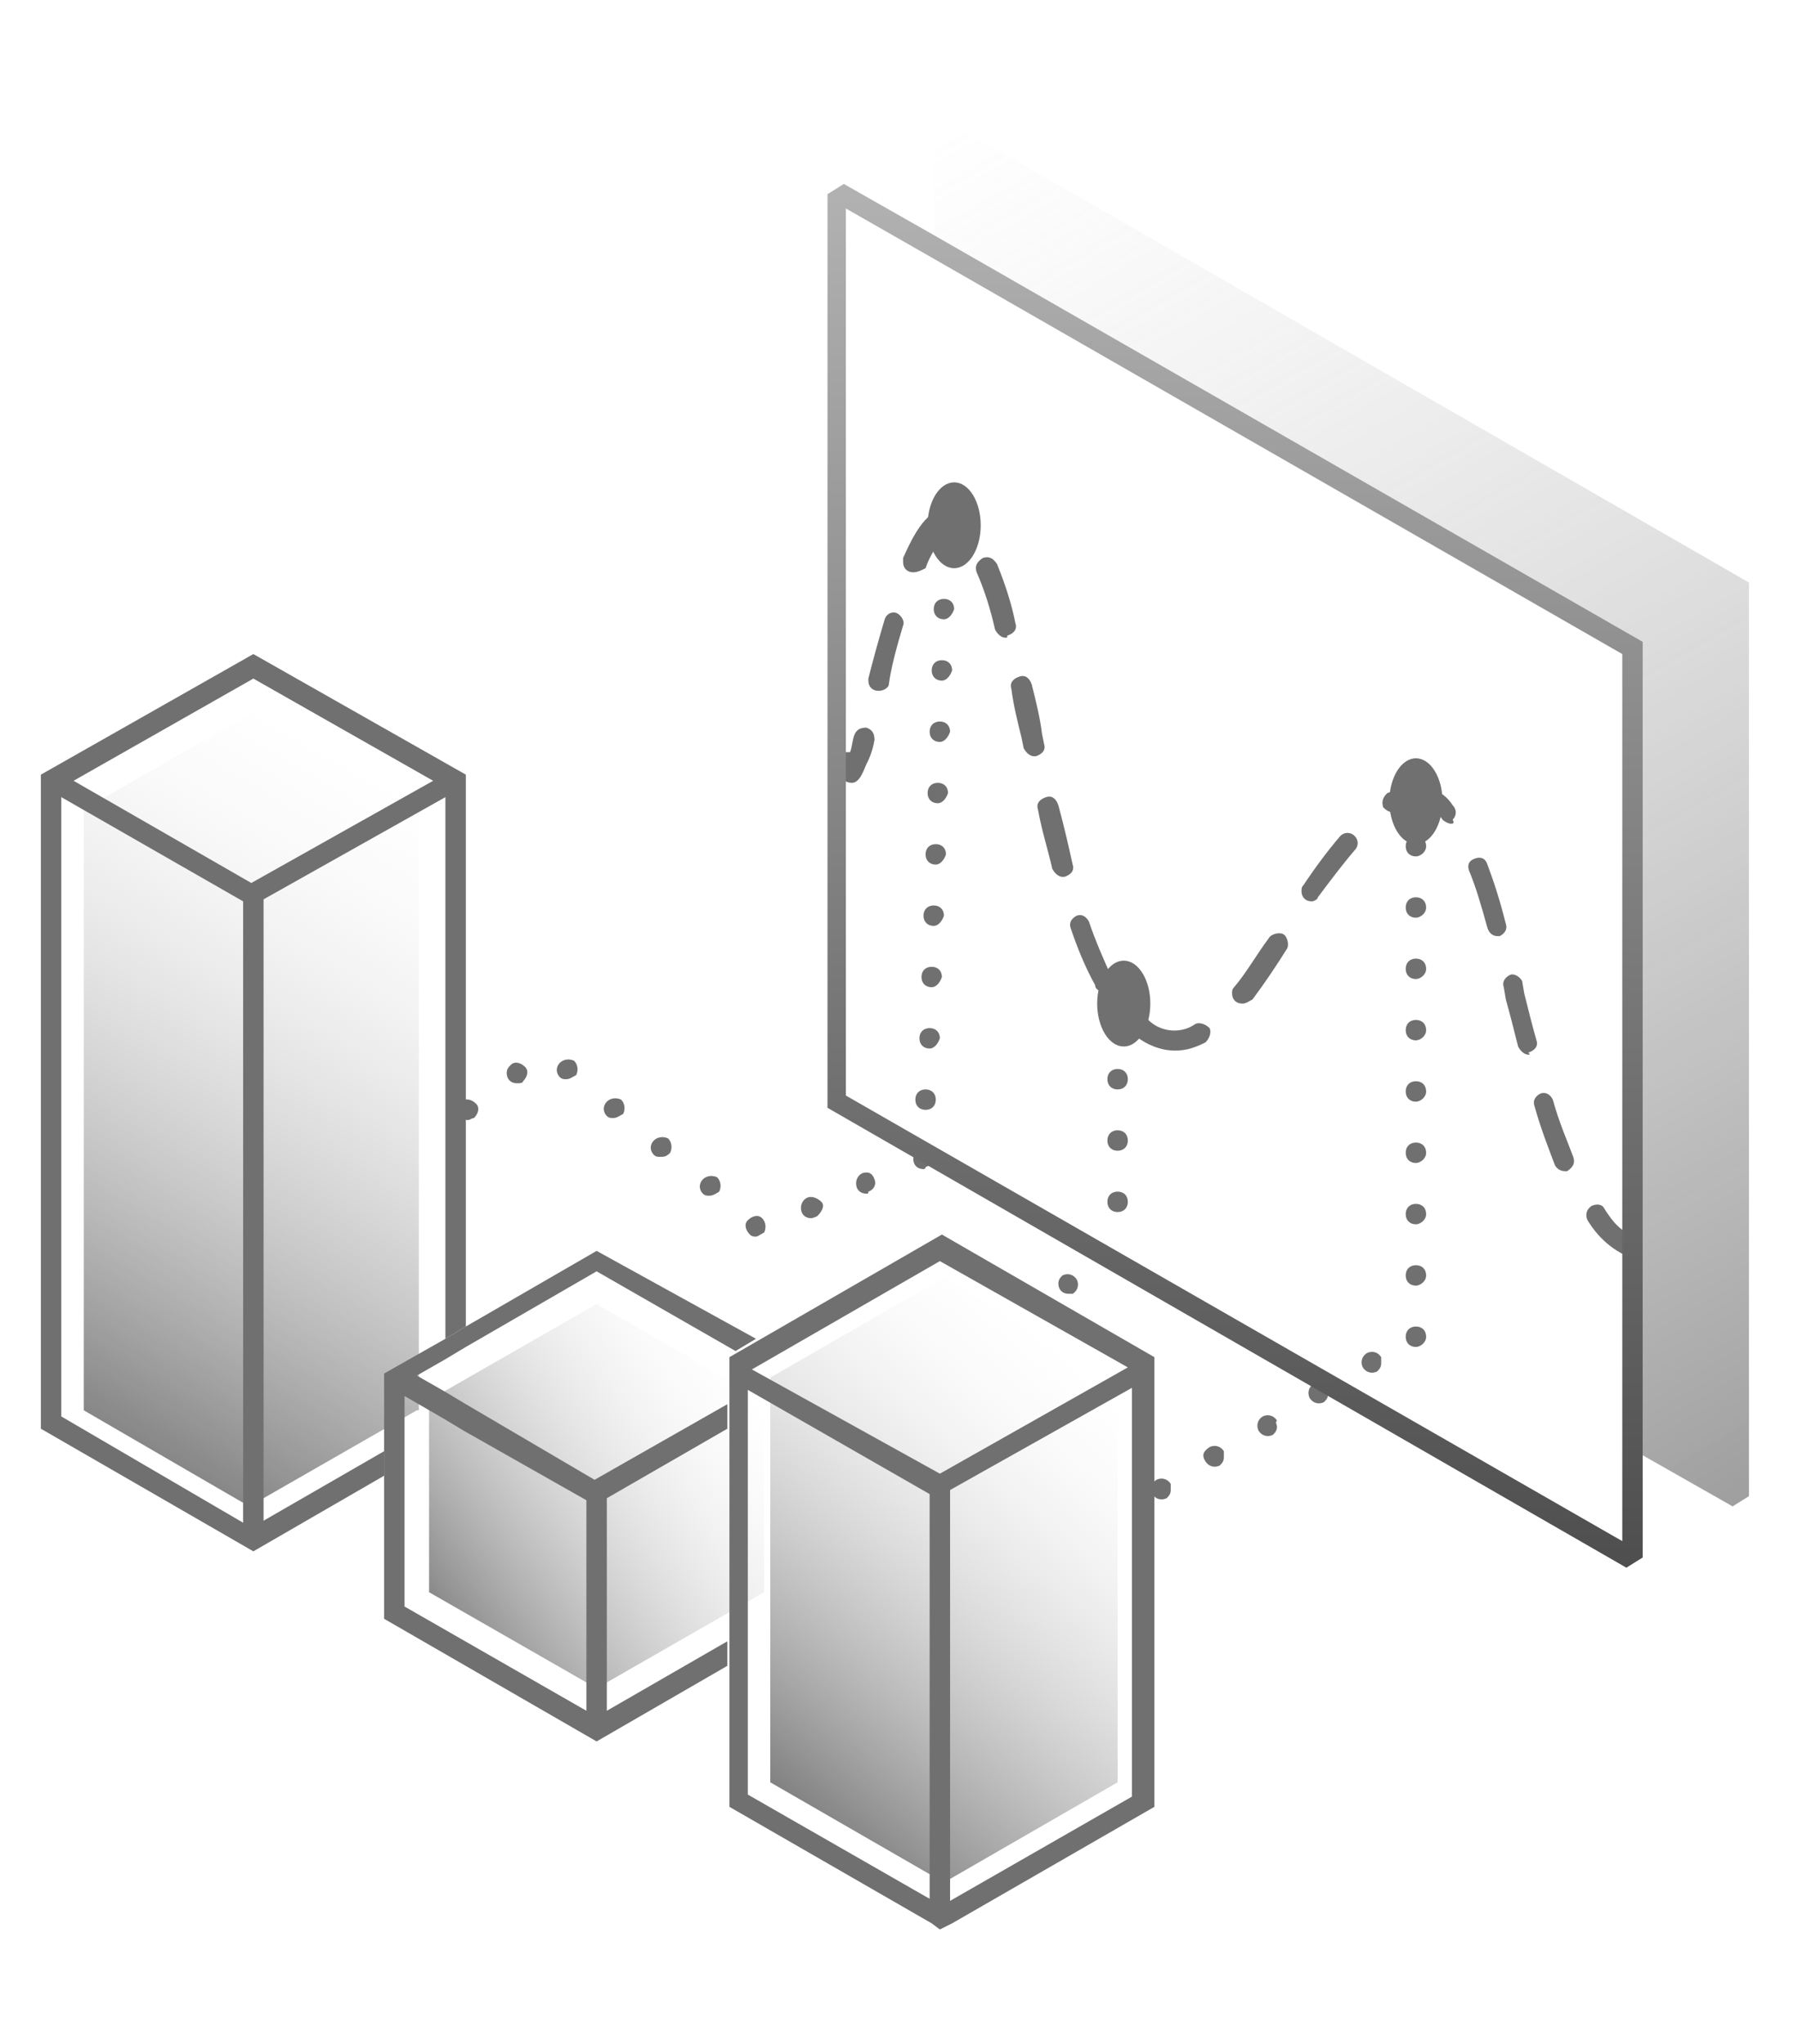 <?xml version="1.0" encoding="utf-8"?>
<!-- Generator: Adobe Illustrator 21.1.0, SVG Export Plug-In . SVG Version: 6.00 Build 0)  -->
<svg version="1.1" id="Layer_1" xmlns="http://www.w3.org/2000/svg" xmlns:xlink="http://www.w3.org/1999/xlink" x="0px" y="0px"
	 viewBox="0 0 88 100" style="enable-background:new 0 0 88 100;" xml:space="preserve">
<style type="text/css">
	.st0{fill:none;}
	.st1{opacity:0.54;fill:url(#SVGID_1_);enable-background:new    ;}
	.st2{fill:url(#Path_4302_1_);}
	.st3{fill:#707070;}
	.st4{fill:url(#Polygon_159_1_);}
	.st5{fill:url(#Intersection_10_1_);}
	.st6{fill:url(#Path_4305_1_);}
</style>
<rect y="0" class="st0" width="88" height="100"/>
<linearGradient id="SVGID_1_" gradientUnits="userSpaceOnUse" x1="93.614" y1="68.373" x2="54.739" y2="1.123">
	<stop  offset="0" style="stop-color:#4E4E4E"/>
	<stop  offset="1" style="stop-color:#B2B2B2;stop-opacity:0"/>
	<stop  offset="1" style="stop-color:#707070"/>
</linearGradient>
<polygon class="st1" points="85.6,28.5 85.6,73.2 84.8,73.7 80.4,71.2 80.4,31.4 45.7,11.5 45.7,6.5 46.5,6 "/>
<linearGradient id="Path_4302_1_" gradientUnits="userSpaceOnUse" x1="21.621" y1="38.351" x2="2.871" y2="70.226">
	<stop  offset="0" style="stop-color:#F6F6F6;stop-opacity:0"/>
	<stop  offset="1" style="stop-color:#7B7B7B"/>
</linearGradient>
<path id="Path_4302" class="st2" d="M20.4,69l-8.2,4.7L4.1,69V39.6l8.2-4.7l8.2,4.7V69z"/>
<path id="Path_4068" class="st3" d="M37,60.5c-0.1,0-0.2,0-0.3-0.1l0,0c-0.2-0.2-0.3-0.5-0.1-0.7s0.5-0.3,0.7-0.1c0,0,0,0,0,0l0,0
	c0.2,0.2,0.2,0.5,0.1,0.7C37.2,60.4,37.1,60.5,37,60.5L37,60.5z M39.7,59.6c-0.3,0-0.5-0.2-0.5-0.5c0-0.2,0.1-0.4,0.3-0.5l0,0
	c0.2-0.1,0.5,0,0.7,0.2s0,0.5-0.2,0.7c0,0,0,0,0,0l0,0C39.8,59.6,39.7,59.6,39.7,59.6z M34.7,58.5c-0.1,0-0.2,0-0.3-0.1l0,0
	c-0.2-0.2-0.2-0.5,0-0.7c0.2-0.2,0.5-0.2,0.7-0.1l0,0c0.2,0.2,0.2,0.5,0.1,0.7C34.9,58.5,34.8,58.5,34.7,58.5L34.7,58.5z M42.4,58.4
	c-0.3,0-0.5-0.2-0.5-0.5c0-0.2,0.1-0.4,0.3-0.5h0c0.3-0.1,0.5,0,0.6,0.3c0.1,0.2,0,0.5-0.3,0.6h0C42.5,58.4,42.5,58.4,42.4,58.4
	L42.4,58.4z M45.2,57.2c-0.3,0-0.5-0.2-0.5-0.5c0-0.2,0.1-0.4,0.3-0.5l0,0c0.3-0.1,0.5,0,0.6,0.3c0.1,0.2,0,0.5-0.3,0.6h0
	C45.3,57.2,45.2,57.2,45.2,57.2L45.2,57.2z M32.3,56.6c-0.1,0-0.2,0-0.3-0.1l0,0c-0.2-0.2-0.2-0.5,0-0.7c0.2-0.2,0.5-0.2,0.7-0.1
	l0,0c0.2,0.2,0.2,0.5,0.1,0.7C32.6,56.6,32.5,56.6,32.3,56.6L32.3,56.6z M22.9,54.8c-0.3,0-0.5-0.2-0.5-0.5c0-0.2,0.1-0.3,0.2-0.4
	l0,0c0.2-0.2,0.5-0.1,0.7,0.1c0.2,0.2,0.1,0.5-0.1,0.7c0,0,0,0,0,0l0,0C23.1,54.7,23,54.8,22.9,54.8L22.9,54.8z M30,54.7
	c-0.1,0-0.2,0-0.3-0.1l0,0c-0.2-0.2-0.2-0.5,0-0.7c0.2-0.2,0.5-0.2,0.7-0.1l0,0c0.2,0.2,0.2,0.5,0.1,0.7
	C30.3,54.6,30.2,54.7,30,54.7L30,54.7z M45.3,54.3L45.3,54.3c-0.3,0-0.5-0.2-0.5-0.5v0c0-0.3,0.2-0.5,0.5-0.5h0
	c0.3,0,0.5,0.2,0.5,0.5v0C45.8,54.1,45.6,54.3,45.3,54.3L45.3,54.3z M25.3,53c-0.3,0-0.5-0.2-0.5-0.5c0-0.2,0.1-0.3,0.2-0.4l0,0
	c0.2-0.2,0.5-0.1,0.7,0.1c0.2,0.2,0.1,0.5-0.1,0.7l0,0C25.6,53,25.4,53,25.3,53L25.3,53z M27.7,52.8c-0.1,0-0.2,0-0.3-0.1l0,0
	c-0.2-0.2-0.2-0.5,0-0.7c0.2-0.2,0.5-0.2,0.7-0.1l0,0c0.2,0.2,0.2,0.5,0.1,0.7C28,52.7,27.9,52.8,27.7,52.8L27.7,52.8z M45.5,51.3
	L45.5,51.3c-0.3,0-0.5-0.2-0.5-0.5v0c0-0.3,0.2-0.5,0.5-0.5h0c0.3,0,0.5,0.2,0.5,0.5v0C45.9,51.1,45.7,51.3,45.5,51.3L45.5,51.3z
	 M45.6,48.3L45.6,48.3c-0.3,0-0.5-0.2-0.5-0.5v0c0-0.3,0.2-0.5,0.5-0.5h0c0.3,0,0.5,0.2,0.5,0.5v0C46,48.1,45.8,48.3,45.6,48.3
	L45.6,48.3z M45.7,45.3L45.7,45.3c-0.3,0-0.5-0.2-0.5-0.5v0c0-0.3,0.2-0.5,0.5-0.5h0c0.3,0,0.5,0.2,0.5,0.5v0
	C46.1,45.1,45.9,45.3,45.7,45.3L45.7,45.3z M45.8,42.3L45.8,42.3c-0.3,0-0.5-0.2-0.5-0.5v0c0-0.3,0.2-0.5,0.5-0.5
	c0.3,0,0.5,0.2,0.5,0.5v0C46.2,42.1,46,42.3,45.8,42.3L45.8,42.3z M45.9,39.3L45.9,39.3c-0.3,0-0.5-0.2-0.5-0.5v0
	c0-0.3,0.2-0.5,0.5-0.5h0c0.3,0,0.5,0.2,0.5,0.5v0C46.3,39.1,46.1,39.3,45.9,39.3L45.9,39.3z M46,36.3L46,36.3
	c-0.3,0-0.5-0.2-0.5-0.5v0c0-0.3,0.2-0.5,0.5-0.5c0.3,0,0.5,0.2,0.5,0.5v0C46.4,36.1,46.2,36.3,46,36.3L46,36.3z M46.1,33.3
	L46.1,33.3c-0.3,0-0.5-0.2-0.5-0.5v0c0-0.3,0.2-0.5,0.5-0.5c0.3,0,0.5,0.2,0.5,0.5v0C46.5,33.1,46.3,33.3,46.1,33.3L46.1,33.3z
	 M46.2,30.3L46.2,30.3c-0.3,0-0.5-0.2-0.5-0.5v0c0-0.3,0.2-0.5,0.5-0.5h0c0.3,0,0.5,0.2,0.5,0.5v0C46.6,30.1,46.4,30.3,46.2,30.3
	L46.2,30.3z M46.3,27.3L46.3,27.3c-0.3,0-0.5-0.2-0.5-0.5v0c0-0.3,0.2-0.5,0.5-0.5h0c0.3,0,0.5,0.2,0.5,0.5v0
	C46.7,27.1,46.5,27.3,46.3,27.3L46.3,27.3z"/>
<linearGradient id="Polygon_159_1_" gradientUnits="userSpaceOnUse" x1="37.16" y1="67.611" x2="20.535" y2="79.361">
	<stop  offset="0" style="stop-color:#F6F6F6;stop-opacity:0"/>
	<stop  offset="1" style="stop-color:#7B7B7B"/>
</linearGradient>
<path id="Polygon_159" class="st4" d="M37.4,77.9l-8.2,4.7l-8.2-4.7v-9.4l8.2-4.7l8.2,4.7V77.9z"/>
<path id="Path_4069" class="st3" d="M52.3,63.3c-0.3,0-0.5-0.2-0.5-0.5c0-0.2,0.1-0.3,0.2-0.4l0,0c0.2-0.1,0.5-0.1,0.7,0.2
	c0.1,0.2,0.1,0.5-0.2,0.7l0,0C52.5,63.3,52.4,63.3,52.3,63.3L52.3,63.3z"/>
<path id="Path_4070" class="st3" d="M67.6,66.7c0,0.2-0.1,0.3-0.2,0.4l0,0c-0.2,0.1-0.5,0.1-0.7-0.2c-0.1-0.2-0.1-0.5,0.2-0.7l0,0
	c0.2-0.1,0.5-0.1,0.7,0.2C67.6,66.4,67.6,66.6,67.6,66.7L67.6,66.7z M65,68.2c0,0.2-0.1,0.3-0.2,0.4l0,0c-0.2,0.1-0.5,0.1-0.7-0.2
	c-0.1-0.2-0.1-0.5,0.2-0.7l0,0l0,0c0.2-0.1,0.5-0.1,0.7,0.2C65,68,65,68.1,65,68.2L65,68.2z M62.5,69.8c0,0.2-0.1,0.3-0.2,0.4l0,0
	c-0.2,0.1-0.5,0.1-0.7-0.2c-0.1-0.2-0.1-0.5,0.2-0.7l0,0c0.2-0.1,0.5-0.1,0.7,0.2C62.4,69.6,62.5,69.7,62.5,69.8L62.5,69.8z
	 M59.9,71.3c0,0.2-0.1,0.3-0.2,0.4l0,0c-0.2,0.1-0.5,0.1-0.7-0.2s-0.1-0.5,0.2-0.7l0,0c0.2-0.1,0.5-0.1,0.7,0.2
	C59.9,71.1,59.9,71.2,59.9,71.3L59.9,71.3z M57.3,72.9c0,0.2-0.1,0.3-0.2,0.4l0,0c-0.2,0.1-0.5,0.1-0.7-0.2
	c-0.1-0.2-0.1-0.5,0.2-0.7l0,0c0.2-0.1,0.5-0.1,0.7,0.2C57.3,72.7,57.3,72.8,57.3,72.9L57.3,72.9z"/>
<path id="Path_4063" class="st3" d="M80.3,61.7c-1.1-0.3-2-1-2.6-2c-0.1-0.2-0.1-0.5,0.2-0.7c0.2-0.1,0.5-0.1,0.6,0.1
	c0.5,0.8,0.9,1.2,1.7,1.5C80.5,60.7,80.3,61.7,80.3,61.7z M76.6,57.3c-0.2,0-0.4-0.1-0.5-0.3c-0.3-0.8-0.7-1.8-1-2.9
	c-0.1-0.3,0.1-0.5,0.3-0.6c0.3-0.1,0.5,0.1,0.6,0.3c0.3,1.1,0.7,2,1,2.8c0.1,0.3,0,0.5-0.3,0.7C76.8,57.3,76.7,57.3,76.6,57.3
	L76.6,57.3z M74.8,51.6c-0.2,0-0.4-0.2-0.5-0.4c-0.2-0.8-0.4-1.6-0.6-2.3l-0.1-0.6c-0.1-0.3,0.1-0.5,0.3-0.6s0.5,0.1,0.6,0.3
	c0,0,0,0,0,0l0.1,0.6c0.2,0.8,0.4,1.6,0.6,2.3c0.1,0.3-0.1,0.5-0.4,0.6C74.9,51.6,74.9,51.6,74.8,51.6z M57.5,51.4
	c-0.7,0-1.4-0.3-1.9-0.7c-0.2-0.2-0.3-0.5-0.1-0.7s0.5-0.3,0.7-0.1c0.6,0.6,1.6,0.7,2.3,0.2c0.2-0.1,0.5,0,0.7,0.2
	c0.1,0.2,0,0.5-0.2,0.7C58.4,51.3,58,51.4,57.5,51.4L57.5,51.4z M60.8,49.1c-0.3,0-0.5-0.2-0.5-0.5c0-0.1,0-0.2,0.1-0.3
	c0.6-0.7,1.1-1.6,1.7-2.4c0.1-0.2,0.5-0.3,0.7-0.2c0.2,0.1,0.3,0.5,0.2,0.7c-0.5,0.8-1.1,1.7-1.7,2.5C61.1,49,61,49.1,60.8,49.1
	L60.8,49.1z M54,48.5c-0.2,0-0.4-0.1-0.4-0.3c-0.5-0.9-0.9-1.9-1.2-2.8c-0.1-0.3,0.1-0.5,0.3-0.6c0.3-0.1,0.5,0.1,0.6,0.3
	c0.3,0.9,0.7,1.8,1.1,2.7c0.1,0.2,0,0.5-0.2,0.7C54.2,48.5,54.1,48.5,54,48.5L54,48.5z M73.3,45.8c-0.2,0-0.4-0.1-0.5-0.4
	c-0.3-1.1-0.6-2.1-0.9-2.8c-0.1-0.3,0-0.5,0.3-0.6s0.5,0,0.6,0.3c0.3,0.8,0.6,1.7,0.9,2.9c0.1,0.3-0.1,0.5-0.3,0.6
	C73.4,45.8,73.4,45.8,73.3,45.8L73.3,45.8z M64.2,44.1c-0.3,0-0.5-0.2-0.5-0.5c0-0.1,0-0.2,0.1-0.3c0.6-0.9,1.2-1.7,1.8-2.4
	c0.2-0.2,0.5-0.2,0.7,0c0.2,0.2,0.2,0.5,0,0.7l0,0c-0.6,0.7-1.2,1.5-1.8,2.3C64.5,44,64.3,44.1,64.2,44.1L64.2,44.1z M52,42.9
	c-0.2,0-0.4-0.2-0.5-0.4c-0.2-0.9-0.5-1.8-0.7-2.9c-0.1-0.3,0.1-0.5,0.4-0.6s0.5,0.1,0.6,0.4c0.3,1.1,0.5,2,0.7,2.9
	c0.1,0.3-0.1,0.5-0.4,0.6C52.1,42.9,52,42.9,52,42.9L52,42.9z M71,40.3c-0.1,0-0.3-0.1-0.4-0.2c-0.3-0.5-0.9-0.7-1.5-0.6
	c-0.2,0.1-0.4,0.1-0.7,0.2c-0.3,0.1-0.5,0-0.7-0.2c-0.1-0.3,0-0.5,0.2-0.7c0.3-0.1,0.6-0.2,0.8-0.3c0.9-0.2,1.9,0.1,2.4,0.9
	c0.2,0.2,0.2,0.5,0,0.7C71.2,40.3,71.1,40.3,71,40.3L71,40.3z M41.7,38.3L41.7,38.3c-0.6,0-0.6-0.6-0.7-0.9c0-0.3,0.1-0.5,0.4-0.6
	c0.1,0,0.1,0,0.2,0c0.1-0.2,0.1-0.5,0.2-0.8c0.1-0.3,0.3-0.4,0.6-0.4c0.3,0.1,0.4,0.3,0.4,0.6c-0.1,0.6-0.3,1-0.4,1.2
	S42.1,38.3,41.7,38.3L41.7,38.3z M50.6,37c-0.2,0-0.4-0.2-0.5-0.4L50,36.1c-0.2-0.8-0.4-1.6-0.5-2.4c-0.1-0.3,0.1-0.5,0.4-0.6
	c0.3-0.1,0.5,0.1,0.6,0.4c0.2,0.8,0.4,1.6,0.5,2.4l0.1,0.5c0.1,0.3-0.1,0.5-0.4,0.6C50.7,37,50.6,37,50.6,37L50.6,37z M43,33.8
	c-0.3,0-0.5-0.2-0.5-0.5c0,0,0-0.1,0-0.1c0.2-0.8,0.5-1.9,0.8-2.9c0.1-0.3,0.4-0.4,0.6-0.3s0.4,0.4,0.3,0.6c-0.3,1-0.6,2.1-0.7,2.9
	C43.5,33.6,43.3,33.8,43,33.8L43,33.8z M49.2,31.2c-0.2,0-0.4-0.2-0.5-0.4c-0.2-0.9-0.5-1.9-0.9-2.8c-0.1-0.3,0-0.5,0.3-0.7
	c0.3-0.1,0.5,0,0.7,0.3c0,0,0,0,0,0c0.4,1,0.7,1.9,0.9,2.9c0.1,0.3-0.1,0.5-0.4,0.6C49.3,31.2,49.3,31.2,49.2,31.2L49.2,31.2z
	 M44.7,28c-0.3,0-0.5-0.2-0.5-0.5c0-0.1,0-0.1,0-0.2c0.5-1.1,1.2-2.6,2.4-2.4c0,0,0.1,0,0.1,0c0.3,0.1,0.4,0.3,0.4,0.6
	C47,25.9,46.8,26,46.5,26c0,0,0,0,0,0l0,0c-0.1,0-0.3,0.1-0.4,0.3c-0.3,0.5-0.6,0.9-0.8,1.5C45.1,27.9,44.9,28,44.7,28L44.7,28z"/>
<ellipse id="Ellipse_282" class="st3" cx="69.3" cy="39.2" rx="1.3" ry="2.1"/>
<path id="Path_4076" class="st3" d="M69.3,65.9c-0.3,0-0.5-0.2-0.5-0.5v0c0-0.3,0.2-0.5,0.5-0.5s0.5,0.2,0.5,0.5v0
	C69.8,65.7,69.5,65.9,69.3,65.9z M69.3,62.9c-0.3,0-0.5-0.2-0.5-0.5v0c0-0.3,0.2-0.5,0.5-0.5s0.5,0.2,0.5,0.5v0
	C69.8,62.7,69.5,62.9,69.3,62.9L69.3,62.9z M69.3,59.9c-0.3,0-0.5-0.2-0.5-0.5v0c0-0.3,0.2-0.5,0.5-0.5s0.5,0.2,0.5,0.5v0
	C69.8,59.7,69.5,59.9,69.3,59.9C69.3,59.9,69.3,59.9,69.3,59.9L69.3,59.9z M69.3,56.9c-0.3,0-0.5-0.2-0.5-0.5v0
	c0-0.3,0.2-0.5,0.5-0.5s0.5,0.2,0.5,0.5v0C69.8,56.7,69.5,56.9,69.3,56.9L69.3,56.9z M69.3,53.9c-0.3,0-0.5-0.2-0.5-0.5v0
	c0-0.3,0.2-0.5,0.5-0.5s0.5,0.2,0.5,0.5v0C69.8,53.7,69.5,53.9,69.3,53.9L69.3,53.9z M69.3,50.9c-0.3,0-0.5-0.2-0.5-0.5v0
	c0-0.3,0.2-0.5,0.5-0.5s0.5,0.2,0.5,0.5v0C69.8,50.7,69.5,50.9,69.3,50.9L69.3,50.9z M69.3,47.9c-0.3,0-0.5-0.2-0.5-0.5v0
	c0-0.3,0.2-0.5,0.5-0.5s0.5,0.2,0.5,0.5v0C69.8,47.7,69.5,47.9,69.3,47.9L69.3,47.9z M69.3,44.9c-0.3,0-0.5-0.2-0.5-0.5v0
	c0-0.3,0.2-0.5,0.5-0.5s0.5,0.2,0.5,0.5v0C69.8,44.7,69.5,44.9,69.3,44.9L69.3,44.9z M69.3,41.9c-0.3,0-0.5-0.2-0.5-0.5v0
	c0-0.3,0.2-0.5,0.5-0.5s0.5,0.2,0.5,0.5v0C69.8,41.7,69.5,41.9,69.3,41.9L69.3,41.9z"/>
<path id="Path_4077" class="st3" d="M54.7,59.3c-0.3,0-0.5-0.2-0.5-0.5v0c0-0.3,0.2-0.5,0.5-0.5s0.5,0.2,0.5,0.5v0
	C55.2,59.1,55,59.3,54.7,59.3z M54.7,56.3c-0.3,0-0.5-0.2-0.5-0.5v0c0-0.3,0.2-0.5,0.5-0.5s0.5,0.2,0.5,0.5v0
	C55.2,56.1,55,56.3,54.7,56.3z M54.7,53.3c-0.3,0-0.5-0.2-0.5-0.5v0c0-0.3,0.2-0.5,0.5-0.5s0.5,0.2,0.5,0.5v0
	C55.2,53.1,55,53.3,54.7,53.3L54.7,53.3z"/>
<ellipse id="Ellipse_283" class="st3" cx="55" cy="49.1" rx="1.3" ry="2.1"/>
<ellipse id="Ellipse_284" class="st3" cx="46.7" cy="25.7" rx="1.3" ry="2.1"/>
<linearGradient id="Intersection_10_1_" gradientUnits="userSpaceOnUse" x1="-366.09" y1="344.633" x2="-366.09" y2="343.633" gradientTransform="matrix(39.959 0 0 -67.72 14689.025 23347.467)">
	<stop  offset="0" style="stop-color:#707070"/>
	<stop  offset="0" style="stop-color:#B2B2B2"/>
	<stop  offset="1" style="stop-color:#4E4E4E"/>
</linearGradient>
<path id="Intersection_10" class="st5" d="M45.7,11.5l-4.4-2.5l-0.8,0.5v44.7l39.1,22.5l0.8-0.5V31.4L45.7,11.5z M79.4,75.4
	l-38-21.8V10.2l4.2,2.4L79.4,32V75.4z"/>
<linearGradient id="Path_4305_1_" gradientUnits="userSpaceOnUse" x1="54.678" y1="67.451" x2="37.303" y2="87.701">
	<stop  offset="0" style="stop-color:#F6F6F6;stop-opacity:0"/>
	<stop  offset="1" style="stop-color:#7B7B7B"/>
</linearGradient>
<path id="Path_4305" class="st6" d="M54.7,87.2l-8.5,4.9l-8.5-4.9V67.4l8.5-4.9l8.5,4.9V87.2z"/>
<path id="Union_119" class="st3" d="M45.6,94.1L45.6,94.1L45.6,94.1l-9.9-5.7v-22l10.4-6l10.4,6v22l-9.9,5.7v0h0L46,94.4L45.6,94.1z
	 M36.6,87.8l8.9,5.1V73.1l-8.9-5.1V87.8z M46.5,93l8.9-5.1V67.9l-8.9,5V93z M46,72.1l9.2-5.2L46,61.7l-9.2,5.3L46,72.1z"/>
<path class="st3" d="M12.4,32L2,37.9v32l10.4,6l6.4-3.7V71l-5.9,3.4V44l8.9-5v26.5l1-0.6v-27L12.4,32z M11.9,74.5L3,69.3V39l8.9,5.1
	V74.5z M12.3,43.2l-8.7-5l8.8-5l8.8,5L12.3,43.2z"/>
<path class="st3" d="M29.2,61.2l-6.4,3.7l-1,0.6l-3,1.7v12l10.4,6l6.4-3.7v-1.2l-5.9,3.4V73.3l5.9-3.4v-1.2l-6.5,3.7l-6.3-3.7
	l-1-0.6l-1.4-0.8l1.4-0.8l1-0.6l6.4-3.7l6.8,3.9h0l1-0.6L29.2,61.2z M21.7,69.4l1,0.6l6,3.4v10.3l-8.9-5.1V68.3L21.7,69.4z"/>
</svg>
